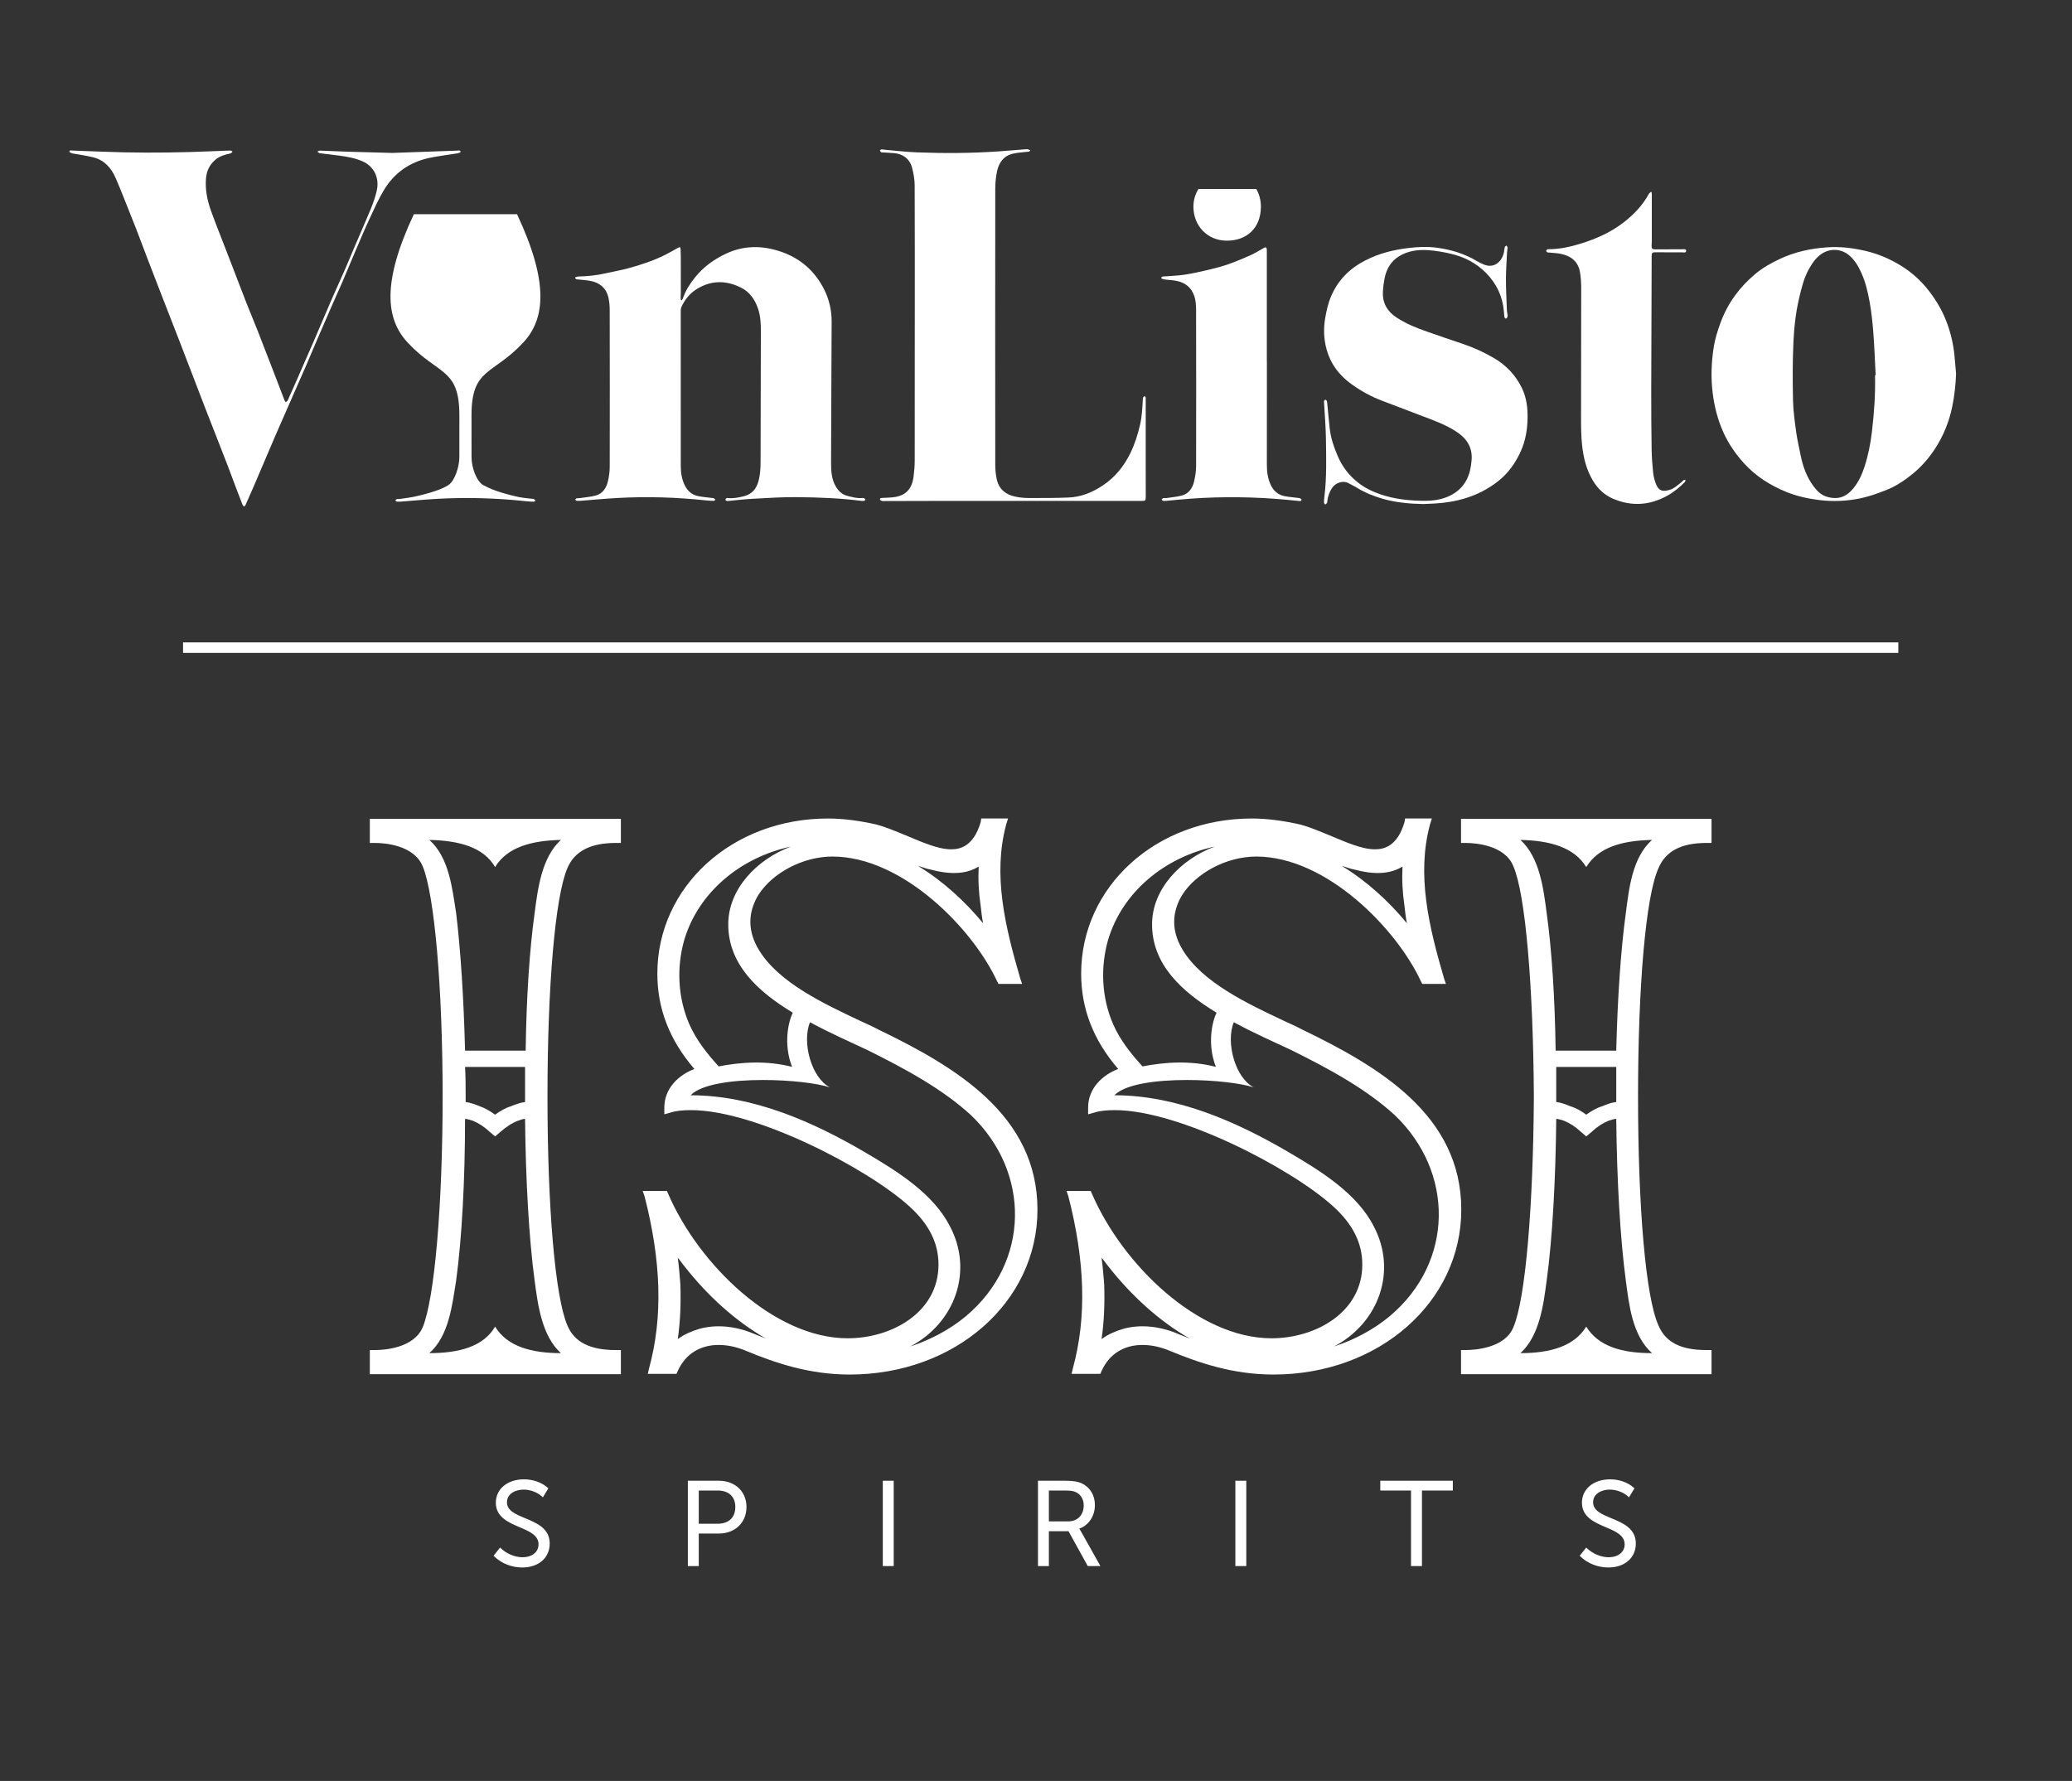 <?xml version="1.0" encoding="UTF-8"?> <svg xmlns="http://www.w3.org/2000/svg" width="235" height="202" viewBox="0 0 235 202" fill="none"><rect x="0" y="0" width="235" height="202" fill="#333333" stroke="none"/><g clip-path="url(#clip0_113_190)"><mask id="mask0_113_190" style="mask-type:luminance" maskUnits="userSpaceOnUse" x="0" y="0" width="235" height="202"><path d="M0 -1.90678e-06H235V202H0V-1.90678e-06Z" fill="white"></path></mask><g mask="url(#mask0_113_190)"><path fill-rule="evenodd" clip-rule="evenodd" d="M60.637 103.557C60.06 107.667 59.7 113.201 59.62 119.17H56.152H52.745C52.597 113.201 52.232 107.667 51.733 103.557C51.288 100.75 50.934 97.253 48.694 95.266C52.088 95.338 54.848 96.089 56.152 98.345C57.521 96.089 60.277 95.338 63.613 95.266C61.442 97.253 61.001 100.75 60.637 103.557ZM52.745 121.014H56.152H59.552V124.373V124.994C59.041 125.057 58.465 125.261 57.956 125.474C57.31 125.667 56.733 126.011 56.152 126.429C55.569 126.011 54.985 125.667 54.408 125.474C53.9 125.261 53.322 125.057 52.813 124.994V124.373C52.813 123.279 52.813 122.115 52.745 121.014ZM63.613 153.477C60.277 153.477 57.521 152.722 56.152 150.469C54.848 152.722 52.088 153.477 48.694 153.477C50.934 151.491 51.288 147.994 51.733 145.254C52.385 140.461 52.745 133.809 52.745 126.906C53.037 126.906 53.322 127.045 53.621 127.114C54.265 127.383 54.917 127.79 55.494 128.342L56.152 128.894L56.802 128.342C57.449 127.79 58.036 127.383 58.762 127.114C58.973 127.045 59.269 126.906 59.552 126.906C59.62 133.809 59.99 140.461 60.637 145.254C61.001 147.994 61.442 151.491 63.613 153.477ZM69.834 95.609H70.418V92.875H41.946V95.609H42.53C43.54 95.609 46.945 95.813 47.95 98.278C49.272 101.498 50.202 111.977 50.202 124.367C50.202 136.835 49.272 147.317 47.95 150.521C46.945 152.927 43.54 153.127 42.53 153.127H41.946V155.867H70.418V153.127H69.834C66.945 153.127 65.134 152.241 64.345 150.318C62.962 147.107 62.093 136.905 62.093 124.367C62.093 111.911 62.962 101.711 64.345 98.483C65.134 96.574 66.945 95.609 69.834 95.609Z" fill="white"></path><path fill-rule="evenodd" clip-rule="evenodd" d="M184.397 103.557C183.828 107.667 183.456 113.201 183.309 119.17H179.908H176.436C176.353 113.201 175.994 107.667 175.418 103.557C175.054 100.75 174.617 97.253 172.445 95.266C175.776 95.338 178.526 96.089 179.908 98.345C181.285 96.089 183.974 95.338 187.369 95.266C185.133 97.253 184.76 100.75 184.397 103.557ZM176.504 124.994V124.373V121.014H179.908H183.309V124.373V124.994C182.728 125.057 182.229 125.261 181.712 125.474C181.069 125.667 180.492 126.011 179.908 126.429C179.333 126.011 178.761 125.667 178.096 125.474C177.589 125.261 177.081 125.057 176.504 124.994ZM187.369 153.477C183.974 153.477 181.285 152.722 179.908 150.469C178.526 152.722 175.776 153.477 172.445 153.477C174.617 151.491 175.054 147.994 175.418 145.254C176.073 140.461 176.436 133.809 176.504 126.906C176.79 126.906 177.081 127.045 177.372 127.114C178.029 127.383 178.68 127.79 179.257 128.342L179.908 128.894L180.566 128.342C181.145 127.79 181.79 127.383 182.438 127.114C182.728 127.045 183.03 126.906 183.309 126.906C183.382 133.809 183.754 140.461 184.397 145.254C184.76 147.994 185.133 151.491 187.369 153.477ZM193.536 95.609H194.116V92.875H165.705V95.609H166.218C167.222 95.609 170.696 95.813 171.65 98.278C173.022 101.433 173.897 111.977 173.966 124.367C173.897 136.835 173.022 147.317 171.65 150.521C170.696 152.927 167.222 153.127 166.218 153.127H165.705V155.867H194.116V153.127H193.536C190.628 153.127 188.892 152.241 188.092 150.318C186.646 147.107 185.782 136.905 185.782 124.367C185.782 111.911 186.646 101.711 188.092 98.483C188.892 96.574 190.628 95.609 193.536 95.609Z" fill="white"></path><path fill-rule="evenodd" clip-rule="evenodd" d="M109.549 149.29C107.741 150.79 105.561 151.96 103.244 152.717C108.325 150.046 110.422 144.158 107.741 139.093C105.858 135.392 101.794 132.86 98.177 130.737C92.234 127.244 85.424 124.228 78.328 124.228C79.554 122.956 83.058 122.496 86.536 122.496C89.606 122.496 92.65 122.854 94.121 123.33C92.02 122.245 90.93 118.208 91.869 115.944C94.265 117.244 96.365 118.146 98.382 119.1C102.664 121.218 106.941 123.55 110.129 126.488C116.874 132.928 116.874 143.132 109.549 149.29ZM78.173 116.15C76.87 113.142 76.726 109.72 77.598 106.638C79.193 101.226 83.973 97.253 89.698 96.024C85.864 97.458 82.596 100.818 82.596 104.846C82.596 109.372 85.932 112.453 89.913 114.861C89.413 115.882 88.828 118.414 89.834 121.008C86.949 120.26 84.052 120.465 81.51 120.952C80.2 119.508 78.985 118.001 78.173 116.15ZM85.498 151.274L85.349 151.214C83.322 150.388 81.157 150.193 79.258 150.74C78.389 151.008 77.598 151.348 76.87 151.884C77.166 149.84 77.236 147.79 77.166 145.665C77.085 144.704 77.014 143.672 76.87 142.656C77.166 142.989 77.378 143.336 77.668 143.672C80.2 146.9 83.39 149.84 86.873 151.824C86.44 151.62 85.932 151.48 85.498 151.274ZM105.493 98.614C107.525 99.17 109.473 99.237 111 98.288C110.924 99.79 111 101.226 111.221 102.728C111.297 103.345 111.357 104.032 111.501 104.716C109.473 102.257 106.941 99.925 104.113 98.212C104.629 98.349 105.062 98.549 105.493 98.614ZM99.549 116.737C98.905 116.385 98.252 116.12 97.526 115.772C93.46 113.853 88.326 111.454 86.081 107.761C84.485 105.157 85.133 102.968 86 101.528C87.594 98.997 91.073 97.152 94.41 97.152C102.377 97.152 110.348 105.36 113.101 111.326L113.244 111.594H115.925L115.716 110.982C113.97 105.02 112.593 99.206 114.117 93.521L114.328 92.837H111.289L111.228 93.244C110.422 95.99 108.897 96.332 107.881 96.332C106.366 96.332 104.548 95.5 102.736 94.753C101.582 94.272 100.429 93.794 99.406 93.521C97.593 93.11 95.714 92.837 93.902 92.837C83.036 92.837 74.554 100.574 74.554 110.432C74.554 114.405 75.928 117.961 78.753 121.245C76.956 121.936 75.345 123.446 75.345 125.629V126.388L76.081 126.181C76.726 125.976 77.532 125.914 78.389 125.914C85.714 125.914 98.458 132.549 103.176 136.864C105.349 138.846 106.441 140.969 106.441 143.432C106.441 148.848 101.142 151.792 96.148 151.792C87.805 151.792 79.258 143.432 75.789 135.424L75.642 135.082H72.892L73.104 135.688C74.99 143.026 75.205 149.401 73.612 155.213L73.47 155.825H76.726L76.877 155.488C77.744 153.57 79.405 152.548 81.51 152.548C82.452 152.548 83.462 152.745 84.485 153.165C87.954 154.604 91.794 155.905 96.365 155.905C108.325 155.905 117.666 147.681 117.666 137.206C117.666 126.458 108.325 120.974 99.549 116.737Z" fill="white"></path><path fill-rule="evenodd" clip-rule="evenodd" d="M157.616 149.29C155.808 150.79 153.628 151.96 151.311 152.717C156.391 150.046 158.488 144.158 155.808 139.093C153.924 135.392 149.862 132.86 146.244 130.737C140.302 127.244 133.491 124.228 126.394 124.228C127.622 122.956 131.126 122.496 134.603 122.496C137.674 122.496 140.716 122.854 142.188 123.33C140.087 122.245 138.996 118.208 139.935 115.944C142.331 117.244 144.432 118.146 146.448 119.1C150.731 121.218 155.008 123.55 158.196 126.488C164.94 132.928 164.94 143.132 157.616 149.29ZM126.24 116.15C124.936 113.142 124.794 109.72 125.666 106.638C127.26 101.226 132.04 97.253 137.764 96.024C133.93 97.458 130.663 100.818 130.663 104.846C130.663 109.372 133.999 112.453 137.98 114.861C137.479 115.882 136.895 118.414 137.902 121.008C135.015 120.26 132.119 120.465 129.578 120.952C128.267 119.508 127.052 118.001 126.24 116.15ZM133.564 151.274L133.416 151.214C131.388 150.388 129.224 150.193 127.326 150.74C126.455 151.008 125.666 151.348 124.936 151.884C125.234 149.84 125.303 147.79 125.234 145.665C125.152 144.704 125.08 143.672 124.936 142.656C125.234 142.989 125.446 143.336 125.735 143.672C128.267 146.9 131.456 149.84 134.94 151.824C134.507 151.62 133.999 151.48 133.564 151.274ZM153.56 98.614C155.592 99.17 157.54 99.237 159.067 98.288C158.991 99.79 159.067 101.226 159.288 102.728C159.364 103.345 159.424 104.032 159.568 104.716C157.54 102.257 155.008 99.925 152.18 98.212C152.696 98.349 153.13 98.549 153.56 98.614ZM147.615 116.737C146.972 116.385 146.319 116.12 145.592 115.772C141.527 113.853 136.394 111.454 134.148 107.761C132.552 105.157 133.2 102.968 134.067 101.528C135.662 98.997 139.14 97.152 142.478 97.152C150.444 97.152 158.415 105.36 161.167 111.326L161.311 111.594H163.992L163.782 110.982C162.036 105.02 160.659 99.206 162.184 93.521L162.395 92.837H159.356L159.295 93.244C158.488 95.99 156.964 96.332 155.948 96.332C154.432 96.332 152.615 95.5 150.803 94.753C149.648 94.272 148.495 93.794 147.474 93.521C145.66 93.11 143.78 92.837 141.97 92.837C131.103 92.837 122.622 100.574 122.622 110.432C122.622 114.405 123.995 117.961 126.82 121.245C125.022 121.936 123.411 123.446 123.411 125.629V126.388L124.148 126.181C124.794 125.976 125.599 125.914 126.455 125.914C133.782 125.914 146.526 132.549 151.243 136.864C153.416 138.846 154.508 140.969 154.508 143.432C154.508 148.848 149.208 151.792 144.214 151.792C135.871 151.792 127.326 143.432 123.856 135.424L123.708 135.082H120.959L121.171 135.688C123.058 143.026 123.272 149.401 121.679 155.213L121.536 155.825H124.794L124.944 155.488C125.811 153.57 127.472 152.548 129.578 152.548C130.519 152.548 131.53 152.745 132.552 153.165C136.022 154.604 139.862 155.905 144.432 155.905C156.391 155.905 165.734 147.681 165.734 137.206C165.734 126.458 156.391 120.974 147.615 116.737Z" fill="white"></path><path d="M56.736 175.736C57.345 176.312 58.287 176.765 59.256 176.765C60.404 176.765 61.221 176.138 61.221 175.161C61.221 172.796 56.376 173.357 56.376 170.442C56.376 168.905 57.719 167.93 59.435 167.93C60.348 167.93 61.345 168.237 62.009 168.838L61.54 169.614C61.013 169.133 60.169 168.813 59.393 168.813C58.287 168.813 57.359 169.401 57.359 170.389C57.359 172.649 62.204 172.046 62.204 175.068C62.204 176.512 61.109 177.649 59.228 177.649C58.107 177.649 56.971 177.22 56.168 176.445L56.736 175.736Z" fill="white"></path><path d="M56.36 176.431C57.119 177.118 58.156 177.507 59.227 177.507C60.923 177.507 62.062 176.527 62.062 175.068C62.062 173.542 60.74 172.994 59.463 172.462C58.307 171.983 57.216 171.531 57.216 170.39C57.216 169.378 58.112 168.672 59.394 168.672C60.138 168.672 60.946 168.954 61.504 169.399L61.827 168.867C61.228 168.374 60.325 168.07 59.435 168.07C57.718 168.07 56.519 169.046 56.519 170.443C56.519 171.883 57.803 172.431 59.043 172.959C60.184 173.446 61.363 173.948 61.363 175.162C61.363 176.206 60.516 176.906 59.255 176.906C58.388 176.906 57.443 176.539 56.752 175.942L56.36 176.431ZM59.227 177.788C58.038 177.788 56.887 177.335 56.069 176.546L55.977 176.458L56.721 175.527L56.834 175.634C57.481 176.246 58.41 176.626 59.255 176.626C60.346 176.626 61.079 176.036 61.079 175.162C61.079 174.132 60.035 173.688 58.931 173.218C57.667 172.68 56.235 172.07 56.235 170.443C56.235 168.88 57.551 167.79 59.435 167.79C60.452 167.79 61.451 168.143 62.105 168.735L62.191 168.812L61.571 169.835L61.443 169.718C60.935 169.252 60.131 168.954 59.394 168.954C58.481 168.954 57.5 169.403 57.5 170.39C57.5 171.344 58.46 171.742 59.572 172.203C60.872 172.743 62.346 173.354 62.346 175.068C62.346 176.695 61.092 177.788 59.227 177.788Z" fill="white"></path><path d="M81.394 172.969C82.696 172.969 83.54 172.207 83.54 170.925C83.54 169.654 82.696 168.919 81.408 168.919H79.11V172.969H81.394ZM78.154 168.09H81.518C83.249 168.09 84.522 169.186 84.522 170.925C84.522 172.675 83.249 173.798 81.518 173.798H79.11V177.487H78.154V168.09Z" fill="white"></path><path d="M79.252 172.828H81.394C82.65 172.828 83.398 172.117 83.398 170.924C83.398 169.756 82.654 169.06 81.408 169.06H79.252V172.828ZM81.394 173.109H78.968V168.779H81.408C82.81 168.779 83.682 169.601 83.682 170.924C83.682 172.272 82.806 173.109 81.394 173.109ZM78.298 177.347H78.968V173.657H81.519C83.231 173.657 84.38 172.559 84.38 170.924C84.38 169.313 83.231 168.231 81.519 168.231H78.298V177.347ZM79.252 177.628H78.014V167.949H81.519C83.371 167.949 84.664 169.173 84.664 170.924C84.664 172.699 83.371 173.939 81.519 173.939H79.252V177.628Z" fill="white"></path><path d="M100.267 168.089H101.221V177.487H100.267V168.089Z" fill="white"></path><path d="M100.408 177.347H101.079V168.231H100.408V177.347ZM101.363 177.628H100.124V167.949H101.363V177.628Z" fill="white"></path><path d="M121.131 172.702C122.308 172.702 123.055 171.914 123.055 170.737C123.055 169.989 122.682 169.374 122.031 169.093C121.754 168.973 121.45 168.919 120.758 168.919H118.819V172.702H121.131ZM117.864 168.09H120.812C121.74 168.09 122.198 168.183 122.599 168.358C123.47 168.759 124.038 169.574 124.038 170.71C124.038 171.981 123.291 173.009 122.183 173.303V173.331C122.183 173.331 122.294 173.451 122.446 173.705L124.564 177.487H123.456L121.27 173.531H118.819V177.487H117.864V168.09Z" fill="white"></path><path d="M118.961 172.561H121.131C122.213 172.561 122.913 171.845 122.913 170.737C122.913 170.041 122.563 169.476 121.975 169.223C121.739 169.12 121.464 169.06 120.759 169.06H118.961V172.561ZM121.131 172.843H118.677V168.779H120.759C121.425 168.779 121.773 168.827 122.088 168.965C122.783 169.264 123.197 169.927 123.197 170.737C123.197 171.996 122.367 172.843 121.131 172.843ZM123.541 177.347H124.323L122.323 173.772C122.184 173.54 122.079 173.425 122.079 173.425L122.041 173.384V173.223L122.147 173.168C123.193 172.889 123.897 171.903 123.897 170.711C123.897 169.679 123.415 168.888 122.539 168.485C122.187 168.333 121.757 168.231 120.813 168.231H118.007V177.347H118.677V173.391H121.355L123.541 177.347ZM124.805 177.628H123.372L121.185 173.672H118.961V177.628H117.723V167.949H120.813C121.807 167.949 122.268 168.061 122.656 168.229C123.625 168.676 124.181 169.58 124.181 170.711C124.181 171.961 123.475 173.011 122.404 173.383C122.449 173.445 122.505 173.529 122.568 173.633L124.805 177.628Z" fill="white"></path><path d="M140.252 168.089H141.207V177.487H140.252V168.089Z" fill="white"></path><path d="M140.395 177.347H141.066V168.231H140.395V177.347ZM141.35 177.628H140.111V167.949H141.35V177.628Z" fill="white"></path><path d="M160.176 168.919H156.688V168.09H164.634V168.919H161.132V177.487H160.176V168.919Z" fill="white"></path><path d="M160.318 177.346H160.99V168.778H164.492V168.23H156.831V168.778H160.318V177.346ZM161.274 177.628H160.034V169.06H156.547V167.949H164.776V169.06H161.274V177.628Z" fill="white"></path><path d="M179.921 175.736C180.53 176.312 181.472 176.765 182.441 176.765C183.59 176.765 184.406 176.138 184.406 175.161C184.406 172.796 179.561 173.357 179.561 170.442C179.561 168.905 180.904 167.93 182.621 167.93C183.534 167.93 184.532 168.237 185.196 168.838L184.726 169.614C184.198 169.133 183.354 168.813 182.58 168.813C181.472 168.813 180.545 169.401 180.545 170.389C180.545 172.649 185.39 172.046 185.39 175.068C185.39 176.512 184.296 177.649 182.413 177.649C181.292 177.649 180.157 177.22 179.354 176.445L179.921 175.736Z" fill="white"></path><path d="M179.546 176.431C180.304 177.118 181.342 177.507 182.412 177.507C184.108 177.507 185.247 176.527 185.247 175.068C185.247 173.542 183.926 172.994 182.648 172.462C181.494 171.983 180.403 171.531 180.403 170.39C180.403 169.378 181.296 168.672 182.579 168.672C183.323 168.672 184.131 168.954 184.69 169.399L185.012 168.867C184.415 168.374 183.511 168.07 182.622 168.07C180.903 168.07 179.703 169.046 179.703 170.443C179.703 171.883 180.987 172.431 182.23 172.959C183.368 173.446 184.548 173.948 184.548 175.162C184.548 176.206 183.7 176.906 182.44 176.906C181.574 176.906 180.628 176.539 179.938 175.942L179.546 176.431ZM182.412 177.788C181.224 177.788 180.074 177.335 179.255 176.546L179.163 176.458L179.907 175.527L180.019 175.634C180.667 176.246 181.595 176.626 182.44 176.626C183.531 176.626 184.264 176.036 184.264 175.162C184.264 174.132 183.222 173.688 182.118 173.218C180.852 172.68 179.419 172.07 179.419 170.443C179.419 168.88 180.736 167.79 182.622 167.79C183.638 167.79 184.636 168.143 185.291 168.735L185.376 168.812L184.756 169.835L184.63 169.718C184.12 169.252 183.315 168.954 182.579 168.954C181.667 168.954 180.686 169.403 180.686 170.39C180.686 171.344 181.646 171.742 182.758 172.203C184.059 172.743 185.531 173.354 185.531 175.068C185.531 176.695 184.278 177.788 182.412 177.788Z" fill="white"></path><path d="M215.302 74.052H20.76V72.863H215.302V74.052Z" fill="white"></path><path d="M143.687 40.94C143.687 44.87 143.688 48.8 143.684 52.73C143.684 53.516 143.785 54.275 144.121 54.996C144.44 55.684 144.964 56.13 145.699 56.276C146.235 56.384 146.785 56.41 147.328 56.488C147.433 56.503 147.603 56.59 147.608 56.656C147.625 56.856 147.441 56.834 147.315 56.823C146.836 56.782 146.361 56.725 145.884 56.681C142.288 56.349 138.689 56.306 135.087 56.556C134.141 56.621 133.199 56.724 132.255 56.808C132.147 56.818 132.033 56.832 131.932 56.808C131.859 56.791 131.803 56.711 131.74 56.659C131.803 56.605 131.86 56.524 131.933 56.505C132.035 56.479 132.151 56.512 132.256 56.496C132.86 56.406 133.479 56.359 134.064 56.199C134.821 55.991 135.236 55.383 135.415 54.663C135.564 54.064 135.657 53.436 135.659 52.82C135.673 46.975 135.667 41.13 135.657 35.285C135.656 34.7 135.641 34.116 135.441 33.547C135.104 32.59 134.42 32.057 133.457 31.863C133.035 31.777 132.599 31.762 132.169 31.708C132.045 31.692 131.92 31.669 131.803 31.628C131.756 31.611 131.701 31.532 131.705 31.487C131.709 31.445 131.784 31.4 131.836 31.378C131.883 31.356 131.941 31.359 131.995 31.355C132.769 31.294 133.548 31.277 134.313 31.162C135.248 31.019 136.175 30.812 137.096 30.595C137.857 30.413 138.62 30.213 139.359 29.952C140.216 29.649 141.057 29.294 141.888 28.919C142.396 28.691 142.869 28.386 143.356 28.111C143.547 28.004 143.641 28.041 143.672 28.258C143.687 28.355 143.68 28.455 143.68 28.555V40.94H143.687Z" fill="white"></path><path d="M77.326 34.053C77.366 33.991 77.421 33.932 77.443 33.864C77.742 32.979 78.234 32.207 78.813 31.481C79.773 30.279 80.982 29.407 82.371 28.76C84.359 27.833 86.39 27.833 88.439 28.501C90.725 29.247 92.414 30.707 93.486 32.857C94.049 33.989 94.326 35.207 94.322 36.469C94.306 41.836 94.267 47.203 94.257 52.568C94.254 53.469 94.323 54.377 94.799 55.189C95.105 55.707 95.517 56.097 96.114 56.245C96.674 56.384 97.231 56.552 97.822 56.484C97.882 56.477 97.958 56.477 98.006 56.507C98.067 56.545 98.13 56.611 98.145 56.676C98.153 56.708 98.061 56.791 98.002 56.804C97.909 56.827 97.805 56.824 97.707 56.812C95.302 56.5 92.882 56.417 90.462 56.387C88.775 56.365 87.086 56.484 85.399 56.572C84.471 56.62 83.547 56.733 82.621 56.817C82.549 56.823 82.47 56.837 82.407 56.813C82.351 56.792 82.271 56.719 82.275 56.675C82.282 56.612 82.343 56.541 82.399 56.497C82.435 56.472 82.505 56.485 82.558 56.491C83.19 56.553 83.802 56.429 84.406 56.273C85.25 56.056 85.751 55.493 85.997 54.661C86.218 53.915 86.261 53.155 86.262 52.384C86.27 47.469 86.282 42.555 86.294 37.64C86.297 36.735 86.265 35.831 85.961 34.967C85.61 33.972 85.037 33.131 84.081 32.643C82.382 31.777 80.677 31.765 79.026 32.785C78.23 33.277 77.661 33.985 77.278 34.839C77.229 34.951 77.209 35.084 77.209 35.207C77.206 41.088 77.209 46.969 77.211 52.851C77.211 53.627 77.326 54.381 77.681 55.081C77.997 55.705 78.491 56.129 79.177 56.269C79.713 56.379 80.263 56.417 80.807 56.488C80.851 56.493 80.909 56.477 80.939 56.499C81.013 56.549 81.075 56.617 81.141 56.677C81.073 56.724 81.005 56.812 80.937 56.811C80.639 56.807 80.342 56.785 80.046 56.753C76.707 56.399 73.361 56.296 70.009 56.484C68.638 56.561 67.271 56.693 65.903 56.797C65.734 56.809 65.561 56.812 65.391 56.797C65.338 56.792 65.291 56.713 65.242 56.668C65.287 56.619 65.326 56.539 65.381 56.527C65.502 56.499 65.631 56.516 65.755 56.497C66.359 56.407 66.978 56.363 67.565 56.205C68.358 55.991 68.766 55.351 68.946 54.601C69.081 54.045 69.154 53.461 69.154 52.889C69.166 46.999 69.162 41.109 69.151 35.219C69.15 34.725 69.118 34.22 69.006 33.743C68.758 32.685 68.042 32.073 66.99 31.867C66.549 31.78 66.095 31.76 65.647 31.704C65.477 31.683 65.262 31.716 65.225 31.477C65.221 31.459 65.497 31.363 65.645 31.359C66.686 31.337 67.714 31.225 68.73 30.991C69.565 30.799 70.413 30.656 71.238 30.433C72.677 30.044 74.09 29.579 75.429 28.912C75.929 28.664 76.411 28.38 76.899 28.107C77.103 27.992 77.181 28.02 77.193 28.253C77.209 28.568 77.213 28.885 77.214 29.201C77.217 30.52 77.219 31.839 77.219 33.159C77.219 33.357 77.199 33.555 77.198 33.753C77.198 33.847 77.223 33.94 77.237 34.033C77.266 34.04 77.297 34.047 77.326 34.053Z" fill="white"></path><path d="M212.66 42.563C212.684 42.563 212.707 42.563 212.731 42.561C212.646 40.948 212.592 39.332 212.468 37.721C212.376 36.536 212.25 35.347 212.035 34.177C211.831 33.064 211.568 31.951 211.091 30.909C210.748 30.159 210.332 29.452 209.678 28.92C208.811 28.216 207.611 28.152 206.667 28.749C206.003 29.169 205.578 29.793 205.196 30.455C204.6 31.493 204.328 32.648 204.056 33.797C203.662 35.463 203.478 37.167 203.402 38.867C203.303 41.039 203.311 43.219 203.358 45.393C203.384 46.599 203.554 47.805 203.718 49.003C203.842 49.911 204.055 50.809 204.239 51.709C204.488 52.943 204.916 54.104 205.668 55.127C206.054 55.651 206.498 56.119 207.135 56.321C208.4 56.724 209.374 56.409 210.214 55.372C210.802 54.645 211.184 53.816 211.47 52.933C211.883 51.659 212.144 50.345 212.302 49.023C212.556 46.88 212.712 44.727 212.66 42.563ZM221.851 42.416C221.804 43.651 221.672 44.867 221.427 46.075C221.079 47.796 220.438 49.391 219.488 50.86C218.768 51.975 217.896 52.967 216.864 53.8C215.95 54.539 214.962 55.188 213.86 55.612C212.928 55.971 211.978 56.32 211.006 56.521C209.472 56.839 207.912 56.912 206.344 56.719C205.064 56.56 203.812 56.288 202.622 55.807C200.778 55.059 199.124 54.015 197.776 52.521C196.824 51.467 196.031 50.312 195.451 49.016C194.819 47.605 194.444 46.136 194.25 44.597C194.028 42.857 194.098 41.129 194.359 39.416C194.507 38.452 194.807 37.499 195.146 36.58C195.956 34.381 197.308 32.545 199.106 31.051C199.947 30.351 200.906 29.819 201.9 29.353C203.6 28.559 205.396 28.177 207.259 28.051C208.724 27.951 210.158 28.128 211.58 28.457C213.036 28.795 214.39 29.383 215.654 30.168C216.902 30.943 217.962 31.925 218.851 33.097C219.631 34.125 220.28 35.227 220.744 36.428C221.212 37.637 221.514 38.891 221.655 40.179C221.736 40.923 221.787 41.671 221.851 42.416Z" fill="white"></path><path d="M103.752 36.861C103.752 31.575 103.763 26.29 103.739 21.005C103.736 20.335 103.607 19.655 103.44 19.005C103.194 18.046 102.416 17.454 101.431 17.371C100.991 17.334 100.548 17.317 100.107 17.289C100.044 17.285 99.964 17.294 99.924 17.259C99.863 17.207 99.829 17.123 99.784 17.054C99.848 17.014 99.912 16.943 99.978 16.942C100.102 16.935 100.227 16.974 100.352 16.985C101.558 17.087 102.762 17.235 103.97 17.281C107.05 17.398 110.131 17.385 113.207 17.175C114.28 17.103 115.35 16.998 116.422 16.922C116.562 16.913 116.707 16.993 116.851 17.031C116.78 17.255 116.584 17.199 116.423 17.222C115.895 17.29 115.358 17.314 114.844 17.439C113.814 17.693 113.287 18.458 113.082 19.435C112.951 20.057 112.882 20.703 112.88 21.339C112.868 31.802 112.87 42.265 112.879 52.727C112.88 53.273 112.935 53.829 113.051 54.361C113.291 55.466 114.043 56.094 115.122 56.323C115.604 56.425 116.106 56.485 116.599 56.486C118.143 56.49 119.69 56.497 121.231 56.427C122.634 56.366 123.895 55.845 125.064 55.07C126.47 54.139 127.478 52.878 128.208 51.385C128.707 50.361 129.046 49.281 129.304 48.167C129.53 47.187 129.568 46.202 129.62 45.21C129.626 45.119 129.711 44.965 129.774 44.957C129.955 44.934 129.944 45.097 129.944 45.223C129.946 48.937 129.947 52.65 129.947 56.362C129.947 56.797 129.911 56.817 129.459 56.815C126.847 56.811 124.236 56.815 121.626 56.815C116.683 56.814 111.742 56.81 106.8 56.813C104.568 56.814 102.336 56.831 100.106 56.83C99.999 56.83 99.807 56.73 99.802 56.666C99.787 56.469 99.963 56.483 100.114 56.474C100.59 56.447 101.072 56.445 101.542 56.366C102.767 56.161 103.438 55.415 103.614 54.063C103.694 53.457 103.743 52.841 103.744 52.229C103.754 47.106 103.75 41.983 103.75 36.861H103.752Z" fill="white"></path><path d="M44.5 17.346C46.692 17.266 49.274 17.173 51.856 17.084C52.004 17.078 52.21 17.005 52.248 17.233C52.254 17.266 52.012 17.373 51.876 17.394C50.8 17.574 49.71 17.69 48.644 17.922C46.424 18.405 44.691 19.636 43.528 21.585C42.907 22.628 42.406 23.745 41.895 24.85C41.331 26.069 40.812 27.309 40.283 28.542C39.783 29.712 39.3 30.888 38.798 32.056C38.368 33.05 37.918 34.036 37.484 35.029C36.952 36.244 36.427 37.461 35.903 38.68C35.5 39.616 35.111 40.557 34.706 41.492C34.094 42.9 33.472 44.302 32.856 45.708C32.308 46.956 31.755 48.2 31.216 49.452C30.404 51.34 29.604 53.234 28.795 55.124C28.486 55.846 28.167 56.565 27.846 57.281C27.814 57.353 27.732 57.404 27.674 57.465C27.619 57.4 27.542 57.342 27.512 57.268C27.227 56.537 26.947 55.802 26.67 55.069C26.406 54.369 26.151 53.665 25.883 52.966C25.527 52.04 25.163 51.117 24.803 50.193C24.287 48.873 23.767 47.554 23.255 46.233C22.734 44.888 22.22 43.54 21.702 42.192C21.255 41.03 20.812 39.868 20.362 38.708C19.672 36.932 18.978 35.16 18.29 33.385C17.786 32.09 17.284 30.793 16.788 29.496C16.343 28.334 15.912 27.168 15.462 26.008C15.024 24.88 14.574 23.758 14.123 22.636C13.79 21.808 13.464 20.976 13.103 20.16C12.602 19.028 11.823 18.157 10.58 17.845C9.804 17.65 9.003 17.546 8.215 17.402C8.206 17.401 8.195 17.404 8.187 17.401C8.075 17.338 7.863 17.265 7.868 17.212C7.887 17.006 8.07 17.072 8.21 17.077C9.356 17.121 10.502 17.16 11.648 17.205C14.926 17.336 18.204 17.337 21.483 17.246C23.027 17.204 24.57 17.126 26.112 17.074C26.199 17.072 26.29 17.15 26.379 17.19C26.304 17.261 26.239 17.376 26.154 17.396C25.532 17.536 24.926 17.69 24.424 18.118C23.768 18.678 23.431 19.398 23.362 20.241C23.258 21.506 23.507 22.732 23.931 23.91C24.483 25.446 25.098 26.96 25.684 28.484C26.427 30.41 27.162 32.341 27.912 34.265C28.346 35.374 28.812 36.472 29.25 37.58C29.819 39.022 30.375 40.472 30.932 41.92C31.383 43.089 31.828 44.261 32.279 45.43C32.306 45.5 32.367 45.554 32.414 45.617C32.488 45.548 32.594 45.493 32.634 45.409C32.939 44.744 33.232 44.074 33.527 43.405C34.219 41.826 34.916 40.249 35.6 38.668C36.255 37.152 36.89 35.626 37.548 34.112C38.062 32.928 38.604 31.756 39.122 30.573C39.495 29.722 39.843 28.861 40.208 28.006C40.544 27.218 40.896 26.437 41.224 25.646C41.782 24.306 42.432 23.005 42.743 21.569C43.043 20.181 42.416 18.86 41.116 18.297C40.271 17.93 39.372 17.772 38.467 17.649C37.743 17.55 37.014 17.48 36.29 17.38C36.182 17.366 36.086 17.262 35.984 17.198C36.094 17.158 36.203 17.08 36.31 17.084C37.33 17.117 38.348 17.172 39.368 17.205C40.948 17.256 42.528 17.292 44.5 17.346Z" fill="white"></path><path d="M161.423 57.169C159.853 57.143 158.3 57 156.787 56.563C155.76 56.267 154.777 55.864 153.863 55.297C153.565 55.113 153.237 54.976 152.935 54.8C152.357 54.463 151.473 54.748 151.076 55.349C150.777 55.804 150.604 56.301 150.539 56.837C150.529 56.911 150.539 56.995 150.503 57.049C150.453 57.121 150.369 57.169 150.3 57.228C150.251 57.152 150.161 57.077 150.161 57.003C150.16 56.768 150.185 56.533 150.215 56.301C150.476 54.131 150.413 51.952 150.384 49.776C150.365 48.415 150.244 47.053 150.171 45.692C150.167 45.62 150.155 45.544 150.173 45.477C150.189 45.424 150.245 45.349 150.287 45.348C150.345 45.345 150.436 45.385 150.46 45.435C150.505 45.519 150.52 45.621 150.529 45.72C150.625 46.689 150.704 47.661 150.816 48.629C150.941 49.705 151.285 50.72 151.712 51.712C152.232 52.924 153.001 53.941 154.044 54.751C154.808 55.344 155.665 55.764 156.576 56.073C158.141 56.605 159.765 56.783 161.404 56.803C162.521 56.815 163.627 56.68 164.632 56.129C165.357 55.732 165.929 55.192 166.327 54.437C166.7 53.727 166.837 52.98 166.904 52.203C167.027 50.779 166.376 49.756 165.231 48.996C163.955 48.148 162.52 47.649 161.103 47.111C159.644 46.555 158.185 45.996 156.727 45.443C155.469 44.965 154.307 44.32 153.223 43.529C151.861 42.536 150.903 41.253 150.456 39.627C150.139 38.467 150.092 37.283 150.299 36.084C150.447 35.235 150.628 34.403 150.967 33.611C151.747 31.78 153.059 30.461 154.819 29.553C156.399 28.736 158.083 28.317 159.839 28.119C160.857 28.003 161.873 27.956 162.892 28.087C164.531 28.295 166.085 28.763 167.512 29.616C167.775 29.772 168.052 29.911 168.335 30.02C169.517 30.48 170.375 29.617 170.579 28.581C170.613 28.404 170.616 28.22 170.663 28.047C170.683 27.969 170.779 27.912 170.839 27.845C170.891 27.92 170.983 27.996 170.983 28.072C170.984 28.269 170.931 28.465 170.921 28.663C170.875 29.681 170.8 30.7 170.8 31.72C170.8 32.884 170.864 34.048 170.908 35.211C170.915 35.408 170.984 35.604 170.983 35.801C170.983 35.913 170.92 36.107 170.852 36.121C170.667 36.164 170.627 35.993 170.612 35.843C170.595 35.672 170.583 35.501 170.568 35.329C170.427 33.623 169.733 32.172 168.539 30.955C167.421 29.819 166.053 29.129 164.52 28.775C163.697 28.583 162.853 28.435 162.011 28.377C160.848 28.296 159.707 28.432 158.673 29.069C157.769 29.628 157.275 30.46 157.06 31.468C156.947 32.005 156.869 32.556 156.843 33.104C156.785 34.345 157.324 35.301 158.351 35.984C159.435 36.703 160.627 37.193 161.851 37.613C163.165 38.064 164.473 38.536 165.793 38.965C167.055 39.376 168.248 39.927 169.391 40.585C170.801 41.401 171.895 42.537 172.608 44.011C173.144 45.116 173.281 46.308 173.251 47.519C173.221 48.775 173.013 49.997 172.495 51.156C171.891 52.504 171.065 53.677 169.891 54.596C168.785 55.457 167.565 56.092 166.235 56.501C165.084 56.855 163.899 57.048 162.695 57.112C162.272 57.135 161.847 57.151 161.423 57.169Z" fill="white"></path><path d="M187.318 21.788C187.327 21.873 187.344 21.957 187.344 22.042C187.346 23.786 187.346 25.529 187.344 27.273C187.344 27.481 187.331 27.688 187.319 27.896C187.304 28.168 187.402 28.285 187.676 28.284C188.715 28.282 189.754 28.274 190.791 28.273C190.96 28.273 191.235 28.204 191.238 28.44C191.242 28.708 190.96 28.622 190.787 28.622C189.747 28.624 188.71 28.617 187.671 28.614C187.438 28.613 187.328 28.721 187.327 28.962C187.311 34.076 187.286 39.189 187.278 44.302C187.274 46.534 187.29 48.765 187.323 50.996C187.338 51.862 187.403 52.729 187.492 53.59C187.536 54.017 187.646 54.448 187.795 54.85C188.114 55.708 188.626 55.83 189.523 55.505C189.948 55.352 190.298 54.992 190.678 54.718C190.771 54.65 190.836 54.541 190.931 54.476C190.992 54.432 191.086 54.433 191.164 54.414C191.143 54.498 191.15 54.609 191.098 54.664C190.495 55.278 189.832 55.822 189.074 56.238C187.087 57.329 185.034 57.457 182.952 56.569C181.987 56.157 181.235 55.457 180.683 54.546C179.932 53.305 179.591 51.934 179.439 50.52C179.336 49.57 179.318 48.609 179.318 47.653C179.315 42.666 179.335 37.678 179.335 32.692C179.335 32.092 179.299 31.482 179.203 30.89C179.004 29.677 178.195 29.036 177.043 28.796C176.612 28.705 176.166 28.694 175.727 28.648C175.646 28.64 175.555 28.649 175.487 28.614C175.427 28.584 175.359 28.5 175.36 28.441C175.362 28.385 175.442 28.322 175.5 28.28C175.53 28.256 175.587 28.264 175.631 28.264C176.874 28.265 178.067 28.006 179.247 27.642C181.031 27.094 182.715 26.346 184.191 25.193C185.315 24.316 186.292 23.292 186.99 22.028C187.048 21.921 187.159 21.844 187.244 21.752C187.27 21.764 187.292 21.776 187.318 21.788Z" fill="white"></path><path d="M135.92 21.439C135.566 22.014 135.358 22.689 135.354 23.418C135.342 25.611 136.948 27.306 139.16 27.298C141.418 27.291 142.966 25.869 143.006 23.521C143.019 22.744 142.831 22.034 142.487 21.439H135.92Z" fill="white"></path><path fill-rule="evenodd" clip-rule="evenodd" d="M52.102 47.119L52.1 51.839C52.1 52.984 51.554 54.521 50.918 54.969C50.581 55.205 49.806 55.692 47.162 56.299C46.572 56.435 45.958 56.5 45.354 56.591C45.23 56.609 45.101 56.592 44.98 56.62C44.925 56.632 44.886 56.712 44.84 56.761C44.889 56.807 44.936 56.885 44.99 56.891C45.16 56.905 45.332 56.903 45.502 56.891C46.87 56.787 48.237 56.655 49.606 56.579C52.96 56.391 56.305 56.492 59.645 56.848C59.94 56.879 60.238 56.9 60.536 56.904C60.602 56.905 60.672 56.817 60.74 56.771C60.673 56.711 60.612 56.644 60.538 56.592C60.506 56.571 60.45 56.588 60.406 56.581C59.861 56.512 59.31 56.48 58.776 56.363C56.401 55.841 55.428 55.343 54.848 55.045C54.077 54.649 53.48 53.083 53.48 51.839L53.477 47.119C53.474 41.697 55.872 42.583 59.345 38.853C61.848 36.167 62.262 32.009 58.641 24.296H52.85H52.794H52.785H52.729H46.938C43.317 32.009 43.733 36.167 46.234 38.853C49.708 42.583 52.105 41.697 52.102 47.119Z" fill="white"></path></g></g><defs><clipPath id="clip0_113_190"><rect width="235" height="202" fill="white"></rect></clipPath></defs></svg> 